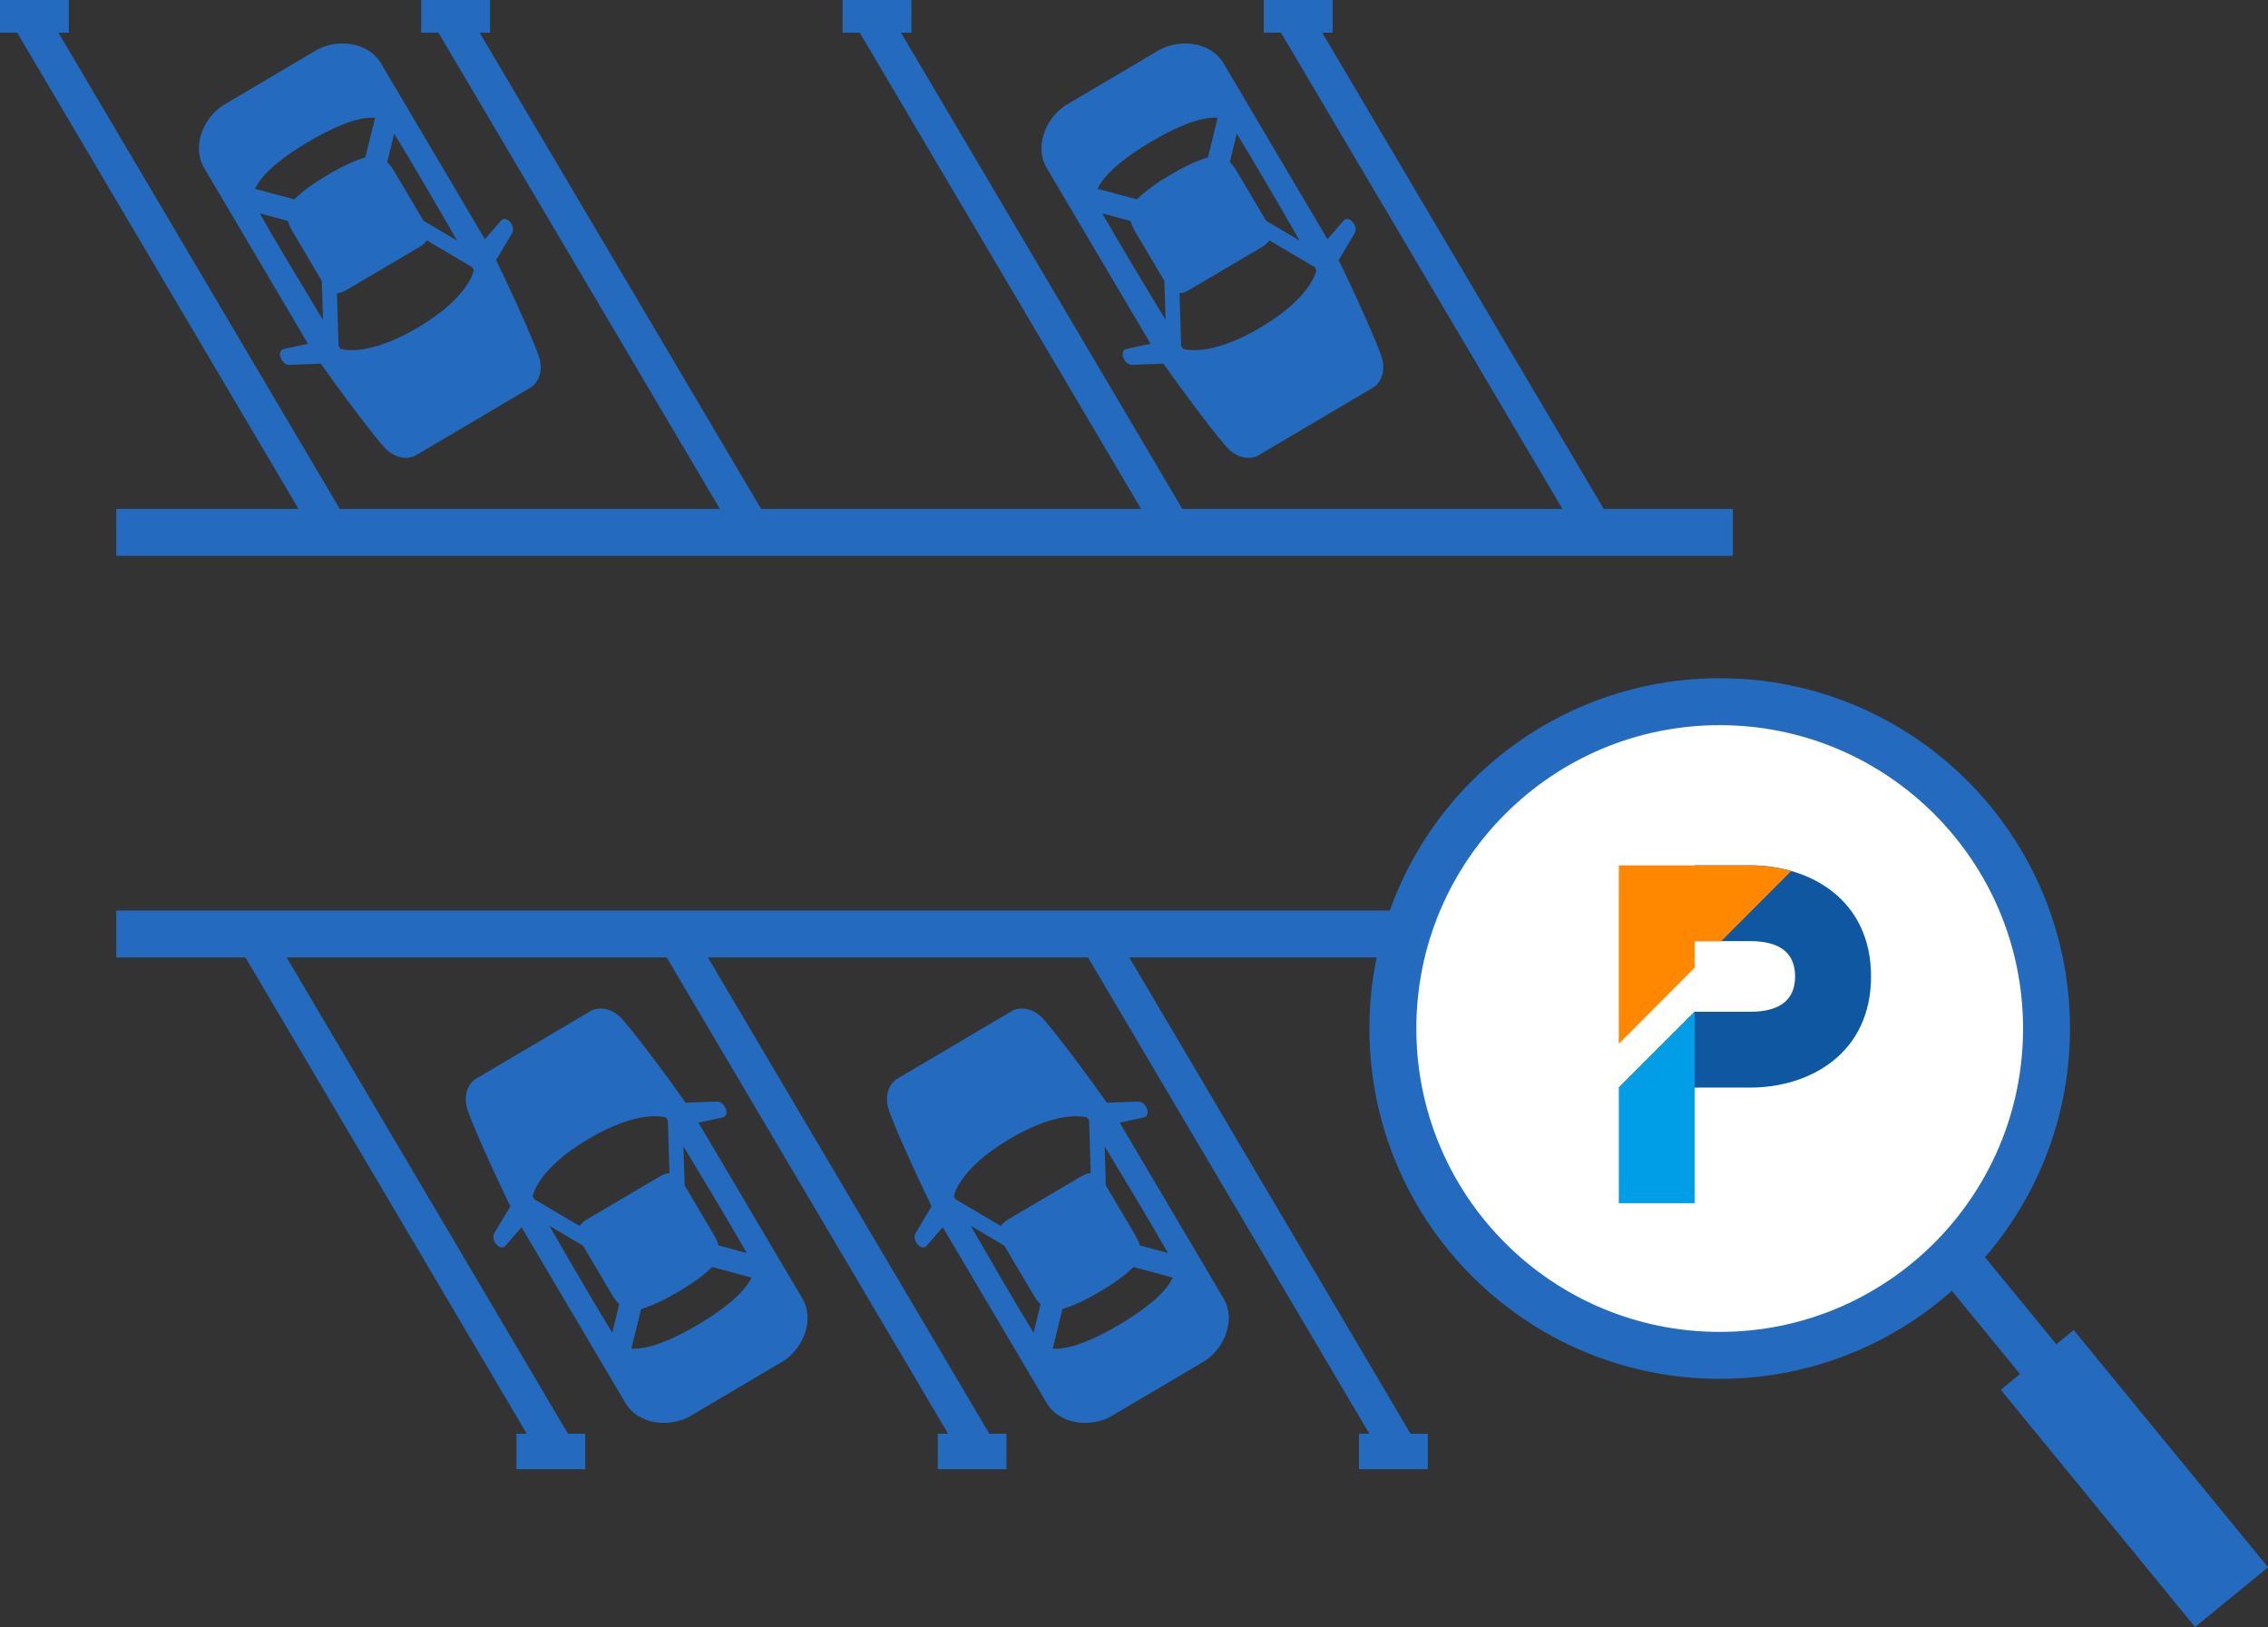 <svg width="145" height="104" viewBox="0 0 145 104" fill="none" xmlns="http://www.w3.org/2000/svg">
<rect x="0" y="0" width="145" height="104" fill="#333333" stroke="none"/>
<g clip-path="url(#clip0_561_5504)">
<path d="M110.788 34.029H7.434" stroke="#246ABF" stroke-width="3" stroke-miterlimit="10"/>
<path d="M21.291 34.029L1.711 0.894" stroke="#246ABF" stroke-width="2.27" stroke-miterlimit="10"/>
<path d="M4.4 0.952H0" stroke="#246ABF" stroke-width="2.27" stroke-miterlimit="10"/>
<path d="M48.229 34.029L28.641 0.894" stroke="#246ABF" stroke-width="2.27" stroke-miterlimit="10"/>
<path d="M31.33 0.952H26.93" stroke="#246ABF" stroke-width="2.27" stroke-miterlimit="10"/>
<path d="M75.159 34.029L55.579 0.894" stroke="#246ABF" stroke-width="2.27" stroke-miterlimit="10"/>
<path d="M58.268 0.952H53.868" stroke="#246ABF" stroke-width="2.27" stroke-miterlimit="10"/>
<path d="M102.098 34.029L82.509 0.894" stroke="#246ABF" stroke-width="2.27" stroke-miterlimit="10"/>
<path d="M85.198 0.952H80.798" stroke="#246ABF" stroke-width="2.27" stroke-miterlimit="10"/>
<path d="M7.434 59.698H110.788" stroke="#246ABF" stroke-width="3" stroke-miterlimit="10"/>
<path d="M69.993 59.698L89.573 92.842" stroke="#246ABF" stroke-width="2.27" stroke-miterlimit="10"/>
<path d="M86.884 92.775H91.284" stroke="#246ABF" stroke-width="2.27" stroke-miterlimit="10"/>
<path d="M43.054 59.698L62.643 92.842" stroke="#246ABF" stroke-width="2.27" stroke-miterlimit="10"/>
<path d="M59.954 92.775H64.345" stroke="#246ABF" stroke-width="2.27" stroke-miterlimit="10"/>
<path d="M16.124 59.698L35.704 92.842" stroke="#246ABF" stroke-width="2.27" stroke-miterlimit="10"/>
<path d="M33.016 92.775H37.415" stroke="#246ABF" stroke-width="2.27" stroke-miterlimit="10"/>
<path d="M109.945 86.632C121.485 86.632 130.84 77.278 130.84 65.741C130.84 54.203 121.485 44.85 109.945 44.85C98.405 44.85 89.05 54.203 89.05 65.741C89.05 77.278 98.405 86.632 109.945 86.632Z" fill="white" stroke="#246ABF" stroke-width="3" stroke-miterlimit="10"/>
<path d="M124.923 80.303L131.565 88.41" stroke="#246ABF" stroke-width="3" stroke-miterlimit="10"/>
<path d="M132.577 85.014L127.915 88.833L140.34 103.995L145.002 100.176L132.577 85.014Z" fill="#246ABF"/>
<path d="M32.071 14.057L31.001 15.287C29.77 13.206 25.177 5.436 24.376 4.079C23.483 2.562 21.401 2.512 20.204 3.22L14.329 6.692C13.132 7.399 12.171 9.245 13.065 10.762C13.865 12.119 18.459 19.897 19.69 21.97L18.096 22.316C17.658 22.501 18.029 23.377 18.552 23.318L20.507 23.242C21.645 24.86 24.131 28.206 24.73 28.754C25.472 29.428 26.247 29.302 26.567 29.116L33.943 24.759C34.255 24.574 34.743 23.95 34.507 22.973C34.322 22.189 32.586 18.397 31.717 16.619L32.72 14.942C33.024 14.512 32.434 13.77 32.063 14.057H32.071ZM19.706 9.068C20.988 8.31 22.732 7.442 23.98 7.526L23.356 10.062C22.69 10.248 21.839 10.652 20.954 11.175C20.069 11.697 19.302 12.245 18.821 12.742L16.301 12.068C16.832 10.939 18.425 9.826 19.706 9.068ZM16.596 13.636L18.408 14.124C18.467 14.326 18.552 14.546 18.72 14.824C19.1 15.473 20.086 17.133 20.271 17.445C20.347 17.571 20.457 17.765 20.575 17.959L20.651 20.453C19.437 18.447 17.54 15.296 16.605 13.636H16.596ZM30.293 17.251C30.293 17.251 30.057 18.962 26.719 20.933C23.381 22.905 21.763 22.29 21.763 22.29C21.763 22.29 21.721 22.223 21.645 22.105L21.544 18.742C21.712 18.742 21.906 18.683 22.159 18.532L24.477 17.166L26.795 15.801C27.056 15.65 27.191 15.506 27.284 15.363L30.183 17.074C30.251 17.192 30.293 17.268 30.293 17.268V17.251ZM29.223 15.38L27.073 14.107C26.964 13.914 26.846 13.728 26.77 13.593C26.584 13.282 25.607 11.621 25.219 10.973C25.059 10.694 24.907 10.509 24.755 10.366L25.202 8.545C26.205 10.164 28.051 13.341 29.223 15.38Z" fill="#246ABF"/>
<path d="M32.274 79.671L33.344 78.44C34.575 80.522 39.168 88.292 39.969 89.648C40.863 91.165 42.944 91.216 44.141 90.508L50.016 87.036C51.213 86.328 52.174 84.483 51.281 82.966C50.48 81.609 45.886 73.831 44.656 71.758L46.249 71.412C46.687 71.227 46.316 70.35 45.794 70.409L43.838 70.485C42.7 68.867 40.214 65.522 39.615 64.974C38.873 64.3 38.098 64.426 37.778 64.611L30.402 68.968C30.091 69.154 29.602 69.777 29.838 70.755C30.023 71.538 31.76 75.331 32.628 77.109L31.625 78.786C31.321 79.216 31.911 79.957 32.282 79.671H32.274ZM44.639 84.66C43.358 85.418 41.613 86.286 40.365 86.202L40.989 83.665C41.655 83.48 42.506 83.075 43.391 82.553C44.276 82.03 45.043 81.483 45.524 80.985L48.044 81.66C47.513 82.789 45.92 83.901 44.639 84.66ZM47.749 80.092L45.937 79.603C45.878 79.401 45.794 79.182 45.625 78.904C45.246 78.255 44.259 76.595 44.074 76.283C43.998 76.157 43.889 75.963 43.771 75.769L43.695 73.275C44.908 75.28 46.805 78.432 47.74 80.092H47.749ZM34.052 76.477C34.052 76.477 34.288 74.766 37.626 72.794C40.964 70.822 42.582 71.437 42.582 71.437C42.582 71.437 42.624 71.505 42.7 71.623L42.801 74.985C42.633 74.985 42.439 75.044 42.186 75.196C41.621 75.533 39.868 76.561 39.868 76.561L37.55 77.926C37.289 78.078 37.154 78.221 37.061 78.365L34.162 76.654C34.094 76.536 34.052 76.46 34.052 76.46V76.477ZM35.123 78.348L37.272 79.62C37.382 79.814 37.5 79.999 37.575 80.134C37.761 80.446 38.739 82.106 39.126 82.755C39.286 83.033 39.438 83.219 39.59 83.362L39.143 85.182C38.14 83.564 36.294 80.387 35.123 78.348Z" fill="#246ABF"/>
<path d="M59.204 79.671L60.274 78.44C61.505 80.522 66.098 88.292 66.899 89.648C67.793 91.165 69.874 91.216 71.071 90.508L76.946 87.036C78.143 86.328 79.104 84.483 78.21 82.966C77.41 81.609 72.816 73.831 71.585 71.758L73.178 71.412C73.617 71.227 73.246 70.35 72.723 70.409L70.768 70.485C69.63 68.867 67.144 65.522 66.545 64.974C65.803 64.3 65.028 64.426 64.708 64.611L57.332 68.968C57.021 69.154 56.532 69.777 56.768 70.755C56.953 71.538 58.69 75.331 59.558 77.109L58.555 78.786C58.251 79.216 58.841 79.957 59.212 79.671H59.204ZM71.577 84.66C70.296 85.418 68.551 86.286 67.304 86.202L67.927 83.665C68.593 83.48 69.445 83.075 70.33 82.553C71.215 82.03 71.982 81.483 72.462 80.985L74.982 81.66C74.451 82.789 72.858 83.901 71.577 84.66ZM74.679 80.092L72.867 79.603C72.808 79.401 72.723 79.182 72.555 78.904C72.175 78.255 71.189 76.595 71.004 76.283C70.928 76.157 70.819 75.963 70.701 75.769L70.625 73.275C71.838 75.28 73.735 78.432 74.67 80.092H74.679ZM60.982 76.477C60.982 76.477 61.218 74.766 64.556 72.794C67.894 70.822 69.512 71.437 69.512 71.437C69.512 71.437 69.554 71.505 69.63 71.623L69.731 74.985C69.563 74.985 69.369 75.044 69.116 75.196L66.798 76.561L64.48 77.926C64.219 78.078 64.084 78.221 63.991 78.365L61.092 76.654C61.024 76.536 60.982 76.46 60.982 76.46V76.477ZM62.061 78.348L64.21 79.62C64.32 79.814 64.438 79.999 64.514 80.134C64.699 80.446 65.677 82.106 66.065 82.755C66.225 83.033 66.376 83.219 66.528 83.362L66.082 85.182C65.079 83.564 63.233 80.387 62.061 78.348Z" fill="#246ABF"/>
<path d="M85.94 14.057L84.869 15.287C83.639 13.206 79.045 5.436 78.244 4.079C77.351 2.562 75.269 2.512 74.072 3.22L68.197 6.692C67 7.399 66.039 9.245 66.933 10.762C67.734 12.119 72.327 19.897 73.558 21.97L71.965 22.316C71.526 22.501 71.897 23.377 72.42 23.318L74.375 23.242C75.513 24.86 78 28.206 78.598 28.754C79.34 29.428 80.115 29.302 80.436 29.116L87.811 24.759C88.123 24.574 88.612 23.95 88.376 22.973C88.19 22.189 86.454 18.397 85.586 16.619L86.589 14.942C86.892 14.512 86.302 13.77 85.931 14.057H85.94ZM73.575 9.068C74.856 8.31 76.601 7.442 77.848 7.526L77.224 10.062C76.558 10.248 75.707 10.652 74.822 11.175C73.937 11.697 73.17 12.245 72.69 12.742L70.169 12.068C70.701 10.939 72.293 9.826 73.575 9.068ZM70.465 13.636L72.277 14.124C72.336 14.326 72.42 14.546 72.588 14.824C72.968 15.473 73.954 17.133 74.139 17.445C74.215 17.571 74.325 17.765 74.443 17.959L74.519 20.453C73.305 18.447 71.409 15.296 70.473 13.636H70.465ZM84.161 17.251C84.161 17.251 83.925 18.962 80.587 20.933C77.25 22.905 75.631 22.29 75.631 22.29C75.631 22.29 75.589 22.223 75.513 22.105L75.412 18.742C75.581 18.742 75.775 18.683 76.028 18.532L78.345 17.166C78.345 17.166 80.099 16.13 80.663 15.801C80.925 15.65 81.059 15.506 81.152 15.363L84.052 17.074C84.119 17.192 84.161 17.268 84.161 17.268V17.251ZM83.091 15.38L80.941 14.107C80.832 13.914 80.714 13.728 80.638 13.593C80.453 13.282 79.475 11.621 79.087 10.973C78.927 10.694 78.775 10.509 78.624 10.366L79.07 8.545C80.073 10.164 81.919 13.341 83.091 15.38Z" fill="#246ABF"/>
<path d="M111.883 55.308H108.343V60.153H111.883C113.797 60.153 114.766 60.912 114.766 62.412C114.766 63.912 113.797 64.67 111.883 64.67H108.343L103.497 69.516H111.883C115.735 69.516 119.621 67.316 119.621 62.412C119.621 57.507 115.735 55.308 111.883 55.308Z" fill="#0F58A1"/>
<path d="M108.343 76.906H103.497V69.516L108.343 64.67V76.906Z" fill="#009EE7"/>
<path d="M110.037 60.161L114.513 55.678C113.662 55.433 112.777 55.315 111.883 55.315H103.497V66.717L108.343 61.855V60.161H110.037Z" fill="#FF8800"/>
</g>
<defs>
<clipPath id="clip0_561_5504">
<rect width="145" height="104" fill="white"/>
</clipPath>
</defs>
</svg>
